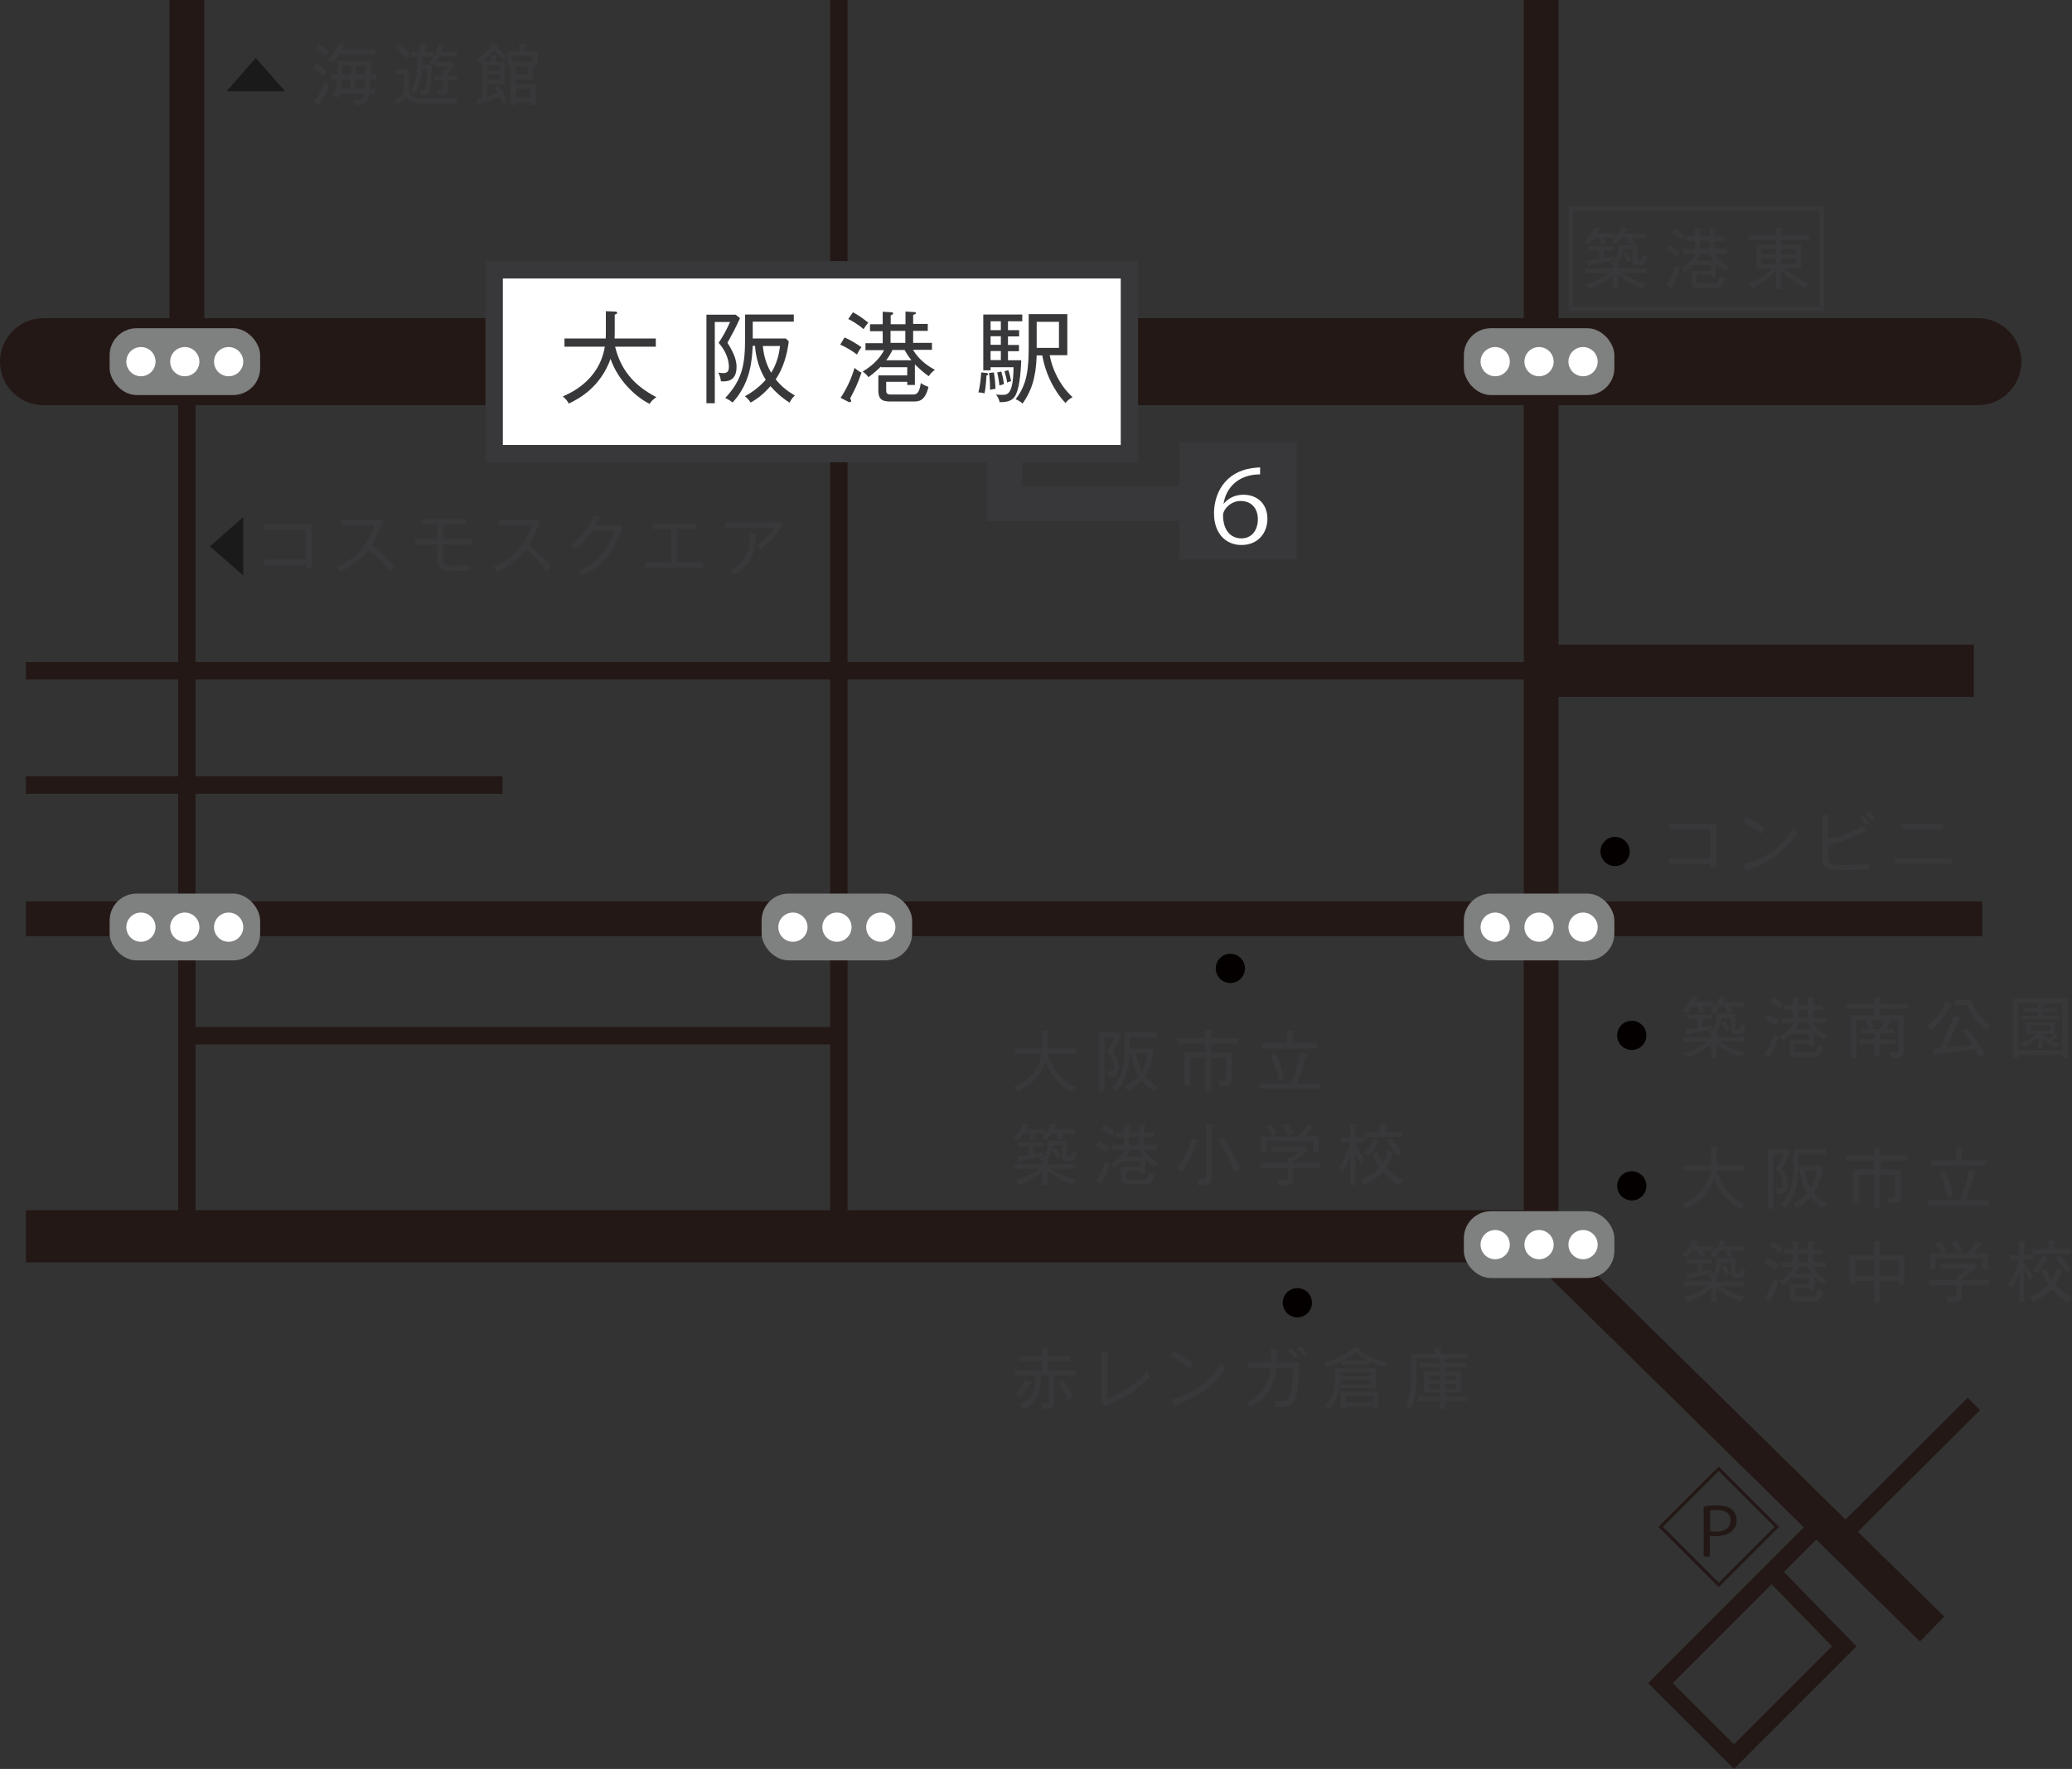 <?xml version="1.0" encoding="UTF-8"?>
<svg id="_レイヤー_2" data-name="レイヤー 2" xmlns="http://www.w3.org/2000/svg" viewBox="0 0 119.08 101.69">
  <rect x="0" y="0" width="119.08" height="101.69" fill="#333333" stroke="none"/>
  <defs>
    <style>
      .cls-1 {
        stroke-width: 3px;
      }

      .cls-1, .cls-2, .cls-3, .cls-4, .cls-5, .cls-6, .cls-7 {
        fill: none;
      }

      .cls-1, .cls-2, .cls-3, .cls-4, .cls-6 {
        stroke: #231815;
      }

      .cls-1, .cls-3, .cls-8, .cls-4, .cls-5, .cls-6, .cls-7 {
        stroke-miterlimit: 10;
      }

      .cls-2 {
        stroke-linecap: round;
        stroke-linejoin: round;
        stroke-width: 5px;
      }

      .cls-3 {
        stroke-width: .18px;
      }

      .cls-8, .cls-5, .cls-7 {
        stroke: #38383a;
      }

      .cls-8, .cls-9 {
        fill: #fff;
      }

      .cls-4, .cls-5 {
        stroke-width: 2px;
      }

      .cls-10 {
        fill: #38383a;
      }

      .cls-10, .cls-11, .cls-12, .cls-13, .cls-9, .cls-14 {
        stroke-width: 0px;
      }

      .cls-11 {
        fill: #1a1a1a;
      }

      .cls-12 {
        fill: #231815;
      }

      .cls-13 {
        fill: #7f8080;
      }

      .cls-14 {
        fill: #040000;
      }

      .cls-7 {
        stroke-width: .25px;
      }
    </style>
  </defs>
  <g id="_レイヤー_1-2" data-name="レイヤー 1">
    <g>
      <line class="cls-6" x1="48.21" x2="48.21" y2="71.55"/>
      <line class="cls-4" x1="10.74" x2="10.74" y2="21.11"/>
      <line class="cls-6" x1="10.74" y1="21.59" x2="10.74" y2="71.55"/>
      <line class="cls-6" x1="87.97" y1="38.56" x2="1.49" y2="38.56"/>
      <line class="cls-6" x1="28.88" y1="45.13" x2="1.49" y2="45.13"/>
      <line class="cls-6" x1="48.58" y1="59.54" x2="11.1" y2="59.54"/>
      <line class="cls-1" x1="87.97" y1="71.07" x2="1.49" y2="71.07"/>
      <line class="cls-1" x1="113.44" y1="38.56" x2="88.93" y2="38.56"/>
      <line class="cls-4" x1="113.92" y1="52.82" x2="1.49" y2="52.82"/>
      <polyline class="cls-4" points="88.57 0 88.57 71.55 111.04 93.65"/>
      <line class="cls-2" x1="2.5" y1="20.79" x2="113.67" y2="20.79"/>
      <g>
        <rect class="cls-8" x="28.4" y="15.51" width="36.51" height="10.57"/>
        <g>
          <path class="cls-10" d="m37.34,23.22c-.74-.36-1.81-1.3-2.25-2.59-.58,1.6-1.75,2.26-2.4,2.57-.09-.16-.18-.28-.35-.41.44-.19,2.1-.91,2.42-2.86h-2.32v-.47h2.37c.01-.21.01-.3.01-.48v-1.09l.51.02c.08,0,.14.02.14.07,0,.07-.09.09-.14.1v.93c0,.17,0,.25-.01.45h2.37v.47h-2.34c.33,1.32,1.05,2.21,2.37,2.9-.2.14-.29.24-.39.39Z"/>
          <path class="cls-10" d="m41.81,19.71c.41.64.52,1.05.52,1.38,0,.86-.59.85-.9.83-.01-.17-.06-.33-.15-.5.07.01.18.03.29.03.2,0,.32-.08.32-.36,0-.48-.24-1-.59-1.38.32-.49.42-.69.66-1.2h-.88v4.67h-.48v-5.09h1.68l.25.2c-.27.59-.46.94-.73,1.43Zm3.57,3.44c-.52-.34-.81-.62-1.1-.95-.29.33-.64.67-1.14.94-.09-.14-.19-.25-.33-.36.2-.11.73-.41,1.2-.95-.53-.82-.6-1.71-.62-1.95h-.13c-.04.81-.12,2.14-1.16,3.26-.16-.13-.24-.18-.42-.26,1.02-1.09,1.14-1.99,1.14-3.46v-1.34h2.8v.41h-2.36v.97h1.9l.17.16c-.09.76-.31,1.54-.75,2.19.33.4.61.63,1.1.93-.11.1-.18.18-.3.4Zm-1.54-3.26c.03.3.11.92.48,1.54.35-.56.46-1.11.51-1.54h-.99Z"/>
          <path class="cls-10" d="m49.25,20.38c-.32-.24-.57-.39-.96-.57l.25-.41c.39.17.71.38.97.56-.13.17-.18.26-.26.42Zm-.39,2.53s.06.1.06.13-.03.08-.08.08c-.03,0-.08-.01-.1-.03l-.43-.22c.36-.55.6-1.05.8-1.72.16.13.26.21.4.27-.23.67-.34.89-.66,1.5Zm.78-3.98c-.41-.35-.73-.51-.89-.59l.27-.39c.36.2.6.37.88.6-.15.17-.22.31-.27.37Zm3.74,2.7c-.29-.2-.54-.43-.8-.68v1.18h-.44v-.18h-1.21v.45c0,.16.01.28.26.28h1.27c.16,0,.37,0,.46-.66.14.1.25.15.44.22-.2.84-.58.84-.85.84h-1.35c-.46,0-.68-.12-.68-.63v-.87h1.66v-.47h-1.51v-.04s-.37.37-.72.61c-.12-.17-.24-.25-.33-.32.69-.41,1.05-.88,1.23-1.23h-1.07v-.4h.99v-.69h-.73v-.4h.73v-.72l.5.03s.1,0,.1.06c0,.06-.07.09-.14.12v.51h.85v-.73l.48.03c.09,0,.12.01.12.06s-.04.06-.16.1v.52h.84v.4h-.84v.69h1.08v.4h-1.09c.34.56.78.89,1.26,1.15-.16.12-.24.2-.35.36Zm-1.39-1.51h-.7c-.14.3-.32.54-.36.59h1.45c-.08-.1-.22-.28-.39-.59Zm.04-1.1h-.85v.69h.85v-.69Z"/>
          <path class="cls-10" d="m56.69,21.59c0,.06-.02.62-.11,1.02-.2-.05-.26-.05-.35-.05.1-.38.14-.84.16-1.15l.3.03s.1.02.1.07-.05.06-.1.08Zm1.24-3.12v.51h.64v.36h-.64v.49h.63v.36h-.63v.52h.76c-.02.77-.13,1.77-.38,2.1-.16.21-.37.31-.86.31-.04-.18-.09-.28-.21-.44.08.01.18.02.34.02.32,0,.65,0,.67-1.59h-1.32v.18h-.42v-3.21h2.24v.39h-.82Zm-1.03,3.94c0-.32-.02-.72-.06-.97l.28-.03c.06.37.08.62.09.94-.12.02-.22.03-.31.06Zm.62-3.94h-.59v.51h.59v-.51Zm0,.86h-.59v.49h.59v-.49Zm0,.85h-.59v.52h.59v-.52Zm-.08,1.98c-.02-.14-.05-.44-.13-.75l.24-.05c.08.29.11.44.15.72-.04.01-.23.07-.26.08Zm.44-.17c-.03-.24-.08-.4-.15-.65l.22-.06c.07.2.12.42.16.63-.09.02-.13.04-.23.08Zm3.36,1.18c-.31-.31-1.07-1.25-1.34-2.74h-.32c-.04,1.32-.33,2.09-.81,2.77-.12-.11-.26-.19-.4-.25.67-.86.75-1.76.75-3.04v-1.85h2.22v2.36h-1.01c.12.73.55,1.72,1.31,2.41-.23.14-.29.2-.39.32Zm-.38-4.67h-1.28v1.5h1.28v-1.5Z"/>
        </g>
      </g>
      <g>
        <path class="cls-10" d="m92.22,13.66c.04.1.07.2.11.34-.09,0-.22.01-.3.03-.04-.18-.06-.25-.1-.37h-.32c-.13.19-.23.3-.32.39-.09-.05-.18-.1-.27-.12.25-.25.47-.57.59-.87l.29.07c.05.01.07.03.07.05,0,.06-.08.05-.11.05-.05.1-.07.13-.09.17h1.07v.26h-.62Zm2.09,1.58h-.21c-.23,0-.28-.1-.28-.3v-.6h-.55c0,.15-.02.55-.34.84h.1s.07.02.07.06-.04.05-.09.06v.13h1.61v.25h-1.41c.23.17.78.49,1.41.64-.08.07-.17.17-.21.27-.58-.2-1.13-.55-1.41-.8v.83h-.3v-.82c-.26.25-.76.6-1.37.8-.09-.13-.21-.22-.25-.26.26-.06.86-.21,1.42-.66h-1.4v-.25h1.6v-.18c-.09-.07-.12-.09-.17-.12.33-.2.46-.36.46-.88,0-.08,0-.12,0-.18h1.1v.79c0,.1.01.1.16.1.14,0,.15-.18.17-.35.05.06.13.12.25.17-.06.34-.15.45-.35.45Zm-1.59-.28c-.24.06-.93.22-1.31.28-.02.05-.02.09-.07.09-.03,0-.04-.03-.05-.07l-.07-.29c.18-.01.38-.03.68-.08v-.5h-.59v-.25h1.43v.25h-.56v.46c.17-.03.43-.09.58-.12-.03.09-.04.15-.04.25Zm1.08-1.3c.02.05.07.19.09.31-.1,0-.21.02-.3.04-.03-.15-.06-.27-.09-.35h-.3c-.15.24-.25.35-.3.4-.07-.05-.17-.1-.27-.14.22-.22.45-.55.58-.86l.28.07s.06.02.06.06c0,.05-.09.06-.12.06-.03.07-.05.1-.08.16h1.21v.26h-.77Zm-.27,1.44c-.07-.19-.15-.33-.27-.51l.21-.12c.14.19.22.33.28.48-.1.05-.14.07-.22.15Z"/>
        <path class="cls-10" d="m96.39,14.75c-.21-.16-.38-.26-.64-.38l.17-.27c.26.11.48.25.64.37-.08.12-.12.17-.17.28Zm-.26,1.69s.04.06.04.08-.02.05-.05.05c-.02,0-.05,0-.07-.02l-.29-.15c.24-.37.4-.7.53-1.15.11.08.18.14.27.18-.15.45-.23.59-.44,1Zm.52-2.65c-.28-.23-.48-.34-.59-.39l.18-.26c.24.13.4.25.59.4-.1.12-.15.21-.18.25Zm2.49,1.8c-.19-.13-.36-.28-.53-.45v.79h-.3v-.12h-.81v.3c0,.1,0,.19.18.19h.85c.1,0,.25,0,.31-.44.09.07.17.1.3.15-.13.56-.39.56-.57.56h-.9c-.3,0-.45-.08-.45-.42v-.58h1.11v-.32h-1.01v-.03s-.25.25-.48.41c-.08-.11-.16-.17-.22-.22.46-.28.7-.59.82-.82h-.71v-.27h.66v-.46h-.49v-.27h.49v-.48l.33.02s.06,0,.06.04c0,.04-.05.06-.1.08v.34h.57v-.48l.32.02c.06,0,.08,0,.08.04s-.02.04-.1.07v.35h.56v.27h-.56v.46h.72v.27h-.73c.23.37.52.6.84.77-.11.08-.16.13-.23.24Zm-.93-1.01h-.47c-.09.2-.21.36-.24.4h.96c-.05-.07-.15-.19-.26-.4Zm.03-.73h-.57v.46h.57v-.46Z"/>
        <path class="cls-10" d="m102.37,16.62h-.3v-1.1c-.33.39-.78.77-1.36,1.04-.11-.15-.18-.2-.26-.25.57-.2,1.02-.47,1.41-.89h-.92v-1.35h1.13v-.27h-1.59v-.27h1.59v-.43l.32.02c.07,0,.1.02.1.05,0,.05-.08.07-.12.08v.29h1.61v.27h-1.61v.27h1.15v1.35h-.96c.41.38.91.67,1.43.87-.17.15-.2.22-.22.26-.53-.25-1.01-.6-1.41-1.04v1.11Zm-.3-2.3h-.82v.31h.82v-.31Zm0,.54h-.82v.32h.82v-.32Zm.3-.23h.84v-.31h-.84v.31Zm0,.55h.84v-.32h-.84v.32Z"/>
      </g>
      <g>
        <path class="cls-10" d="m18.59,4.35c-.26-.22-.42-.34-.61-.45l.19-.25c.18.11.4.26.61.45-.07.07-.12.13-.2.25Zm.08,1.1c-.04.08-.24.42-.27.49.02.03.03.06.03.07,0,.03-.02.05-.04.05s-.05-.01-.07-.03l-.27-.17c.09-.12.38-.58.62-1.14.07.07.15.13.25.18-.06.15-.12.28-.25.53Zm.03-2.21c-.13-.13-.33-.3-.54-.43l.18-.26c.25.18.32.23.56.44-.09.1-.14.15-.2.25Zm.77-.09c-.13.2-.27.36-.36.46-.12-.08-.13-.09-.28-.16.12-.12.44-.45.66-.98l.28.08s.07.02.07.06c0,.04-.06.04-.1.05-.03.06-.06.11-.11.21h1.94v.27h-2.1Zm1.81,1.4c0,.17,0,.23-.03.54h.3v.27h-.33c-.07.48-.2.68-.76.7-.08-.19-.08-.2-.15-.3.06,0,.09,0,.18,0,.32,0,.4-.06.45-.4h-1.42c-.03.14-.05.19-.07.25-.07-.02-.13-.05-.3-.07.11-.3.18-.68.21-.99h-.36v-.27h.38c.01-.16.02-.3.02-.55v-.23h1.92v.37c0,.06,0,.32-.01.41h.32v.27h-.32Zm-1.65,0s-.02.28-.06.54h.53c.03-.19.05-.45.06-.54h-.52Zm.03-.77v.12c0,.05-.01.32-.02.38h.52c.02-.31.02-.34.02-.5h-.53Zm.78.77c-.02.28-.04.42-.05.54h.57c.02-.31.03-.44.03-.54h-.55Zm.56-.77h-.53c0,.09-.02.42-.02.5h.55c0-.09,0-.18,0-.28v-.22Z"/>
        <path class="cls-10" d="m23.51,3.97v1.23c.05.47.45.47,1.13.47.99,0,1.41-.03,1.68-.06-.03.07-.1.29-.1.34h-1.81c-.65,0-.89-.12-1.05-.38-.06.06-.34.31-.4.36,0,.05,0,.11-.05.11-.04,0-.06-.04-.07-.06l-.13-.26c.12-.06.26-.16.5-.37v-1.09h-.46v-.29h.77Zm-.58-1.43c.31.24.5.42.66.6-.08.07-.09.08-.21.23-.24-.28-.46-.48-.63-.62l.18-.2Zm1.88,1.17c-.04,1.68-.06,1.77-.61,1.76-.02-.1-.05-.21-.09-.29.06.02.12.03.18.03.14,0,.16-.1.18-.24.02-.1.06-.48.06-.99h-.28c-.02.49-.15,1.03-.42,1.43-.06-.06-.23-.15-.26-.16.41-.48.41-1.25.42-1.97h-.33v-.27h.49v-.49h.29s.08.01.08.06c0,.04-.05.06-.08.07v.36h.45v.27h-.62c0,.23,0,.35,0,.43h.56Zm.93.63h.53v.27h-.53v.45c0,.3-.06.4-.52.41-.01-.09-.07-.21-.11-.28.05,0,.15.02.2.02.14,0,.14-.06.14-.15v-.45h-.53v-.27h.53v-.26h.09c.12-.11.18-.18.23-.25h-.71v-.25c-.05.07-.08.12-.14.19-.08-.06-.15-.11-.25-.15.34-.4.52-.89.57-1.11l.26.09s.07.02.07.06c0,.04-.05.05-.1.05-.05.14-.08.21-.1.26h.88v.28h-1.01c-.06.12-.1.18-.18.32h.98l.12.17c-.09.13-.2.27-.43.5v.12Z"/>
        <path class="cls-10" d="m28.9,5.99c-.06-.16-.1-.28-.18-.43-.34.13-.64.23-1.11.38-.02.05-.03.08-.06.08-.04,0-.05-.03-.05-.06l-.08-.27s.26-.07.3-.08v-2.07s-.1.08-.14.1c-.07-.12-.09-.14-.2-.23.56-.35.8-.72.93-.91l.26.06s.09.02.09.06c0,.05-.1.07-.12.07.19.23.32.34.6.53-.09.08-.14.16-.18.22-.08-.06-.31-.25-.56-.56-.29.37-.56.58-.66.66h.48v-.37h.26c.07.02.09.03.09.06,0,.04-.03.05-.08.07v.24h.51v1.3h-1v.71c.28-.09.31-.1.62-.21-.05-.09-.1-.17-.19-.31l.24-.13c.14.22.38.6.51.96-.1.03-.17.09-.27.15Zm-.18-2.23h-.73v.28h.73v-.28Zm0,.5h-.73v.31h.73v-.31Zm1.89-.51v.8h-.98v.3h1.16v1.19h-.3v-.17h-.86v.18h-.29v-2.3h-.17v-.81h.67v-.42l.32.02s.08,0,.08.04c0,.05-.07.06-.1.07v.29h.76v.81h-.28Zm-.01-.55h-1.15v.35h1.15v-.35Zm-.27.6h-.7v.5h.7v-.5Zm.16,1.3h-.86v.52h.86v-.52Z"/>
      </g>
      <g>
        <path class="cls-10" d="m15.2,32.48v-.32h2.37v-1.7h-2.37v-.32h2.72v2.52h-.35v-.19h-2.37Z"/>
        <path class="cls-10" d="m22.4,32.84c-.33-.48-.73-.91-1.21-1.25-.31.41-.9.97-1.66,1.3-.07-.14-.11-.2-.22-.3.35-.13,1.65-.65,2.21-2.39h-1.88v-.32h1.93c.06,0,.2,0,.26-.03l.19.18c-.08.11-.13.23-.14.25-.15.36-.31.73-.53,1.05.37.26.9.72,1.3,1.23-.13.12-.15.13-.27.27Z"/>
        <path class="cls-10" d="m25.48,31.33v.81c0,.35.14.38.62.38.09,0,.73-.01.86-.02-.02.1-.02.22-.02.32-1.19,0-1.26,0-1.35-.03-.46-.1-.46-.47-.46-.7v-.78h-1.27v-.31h1.27v-.85h-.93v-.31h2.56v.31h-1.29v.85h1.64v.31h-1.64Z"/>
        <path class="cls-10" d="m31.42,32.84c-.33-.48-.73-.91-1.21-1.25-.31.41-.9.97-1.66,1.3-.06-.14-.11-.2-.21-.3.35-.13,1.65-.65,2.21-2.39h-1.88v-.32h1.93c.06,0,.2,0,.26-.03l.19.18c-.08.11-.13.23-.14.25-.15.36-.31.73-.53,1.05.36.26.9.72,1.3,1.23-.14.12-.15.13-.27.27Z"/>
        <path class="cls-10" d="m35.7,30.56c-.37.86-.83,1.96-2.24,2.52-.05-.06-.09-.11-.25-.25.67-.27,1.61-.76,2.11-2.32h-1.28c-.37.57-.81.96-.98,1.1-.07-.07-.17-.17-.26-.24.6-.46,1.08-1.1,1.33-1.78l.32.14s.05.02.05.05c0,.04-.06.05-.09.05-.1.19-.14.27-.2.37h1.15c.12,0,.19-.03.25-.06l.19.18c-.07.12-.1.17-.12.23Z"/>
        <path class="cls-10" d="m37.11,32.64v-.32h1.46v-1.9h-1.1v-.32h2.56v.32h-1.11v1.9h1.48v.32h-3.29Z"/>
        <path class="cls-10" d="m44.89,30.36c-.43.63-.89,1-1.19,1.23-.05-.06-.13-.16-.24-.24.64-.43.86-.73,1.04-1.02h-2.8v-.31h2.87c.06,0,.15-.01.21-.04l.23.21c-.05.06-.06.07-.13.18Zm-1.45.42c-.02.6-.07,1.59-1.21,2.24-.13-.11-.15-.13-.29-.22.86-.45,1.19-1.05,1.14-2.16l.36.03s.08.02.08.04c0,.04-.04.05-.08.07Z"/>
      </g>
      <g>
        <path class="cls-10" d="m95.92,49.67v-.32h2.37v-1.7h-2.37v-.32h2.72v2.52h-.35v-.19h-2.37Z"/>
        <path class="cls-10" d="m101.21,47.94c-.54-.48-.94-.66-1.09-.73l.2-.28c.29.15.68.36,1.1.73-.11.13-.18.24-.21.29Zm-.75,2.07c0,.07-.01.09-.05.09-.03,0-.05-.03-.06-.05l-.21-.35c1.23-.26,2.29-1.03,2.94-2.11.08.13.13.2.21.3-.86,1.39-2.2,1.89-2.82,2.11Z"/>
        <path class="cls-10" d="m107.37,49.99c-.23,0-1.22.02-1.42.02-.84,0-1.22-.02-1.22-.73v-2.45l.36.03s.07,0,.07.05c0,.04-.05.06-.09.08v1.24c.65-.09,1.5-.43,1.91-.76l.28.23s.03.03.03.05c0,.04-.07.04-.09.04-.02,0-.03,0-.06,0-.41.27-1.25.63-2.07.76v.69c0,.44.08.49.83.49.45,0,1.07-.01,1.52-.07-.02.1-.03.17-.05.35Zm-.12-2.55c-.05-.06-.2-.24-.39-.4l.19-.15c.1.08.28.26.38.39-.06.05-.12.1-.18.16Zm.32-.25c-.16-.22-.26-.32-.39-.42l.18-.15c.11.08.3.27.4.4-.1.07-.13.1-.19.17Z"/>
        <path class="cls-10" d="m108.86,49.65v-.32h3.29v.32h-3.29Zm.47-1.99v-.32h2.34v.32h-2.34Z"/>
      </g>
      <g>
        <path class="cls-10" d="m61.59,62.77c-.5-.24-1.21-.87-1.5-1.72-.38,1.07-1.17,1.51-1.6,1.72-.06-.11-.12-.19-.23-.28.29-.13,1.4-.61,1.61-1.91h-1.55v-.31h1.58c0-.14,0-.2,0-.32v-.73l.34.02s.09.01.09.05c0,.05-.06.06-.1.06v.62c0,.11,0,.17,0,.3h1.58v.31h-1.56c.22.88.7,1.48,1.58,1.94-.13.1-.19.16-.26.26Z"/>
        <path class="cls-10" d="m63.95,60.43c.28.43.35.7.35.92,0,.58-.4.56-.6.55,0-.12-.04-.22-.1-.33.05,0,.12.02.2.02.14,0,.22-.05.22-.24,0-.32-.16-.66-.4-.92.21-.33.28-.46.44-.8h-.58v3.12h-.32v-3.4h1.12l.17.13c-.18.4-.3.63-.48.95Zm2.38,2.29c-.35-.23-.54-.41-.73-.63-.19.22-.43.45-.76.63-.06-.09-.13-.17-.22-.24.13-.07.49-.28.8-.63-.35-.55-.4-1.14-.41-1.3h-.09c-.03.54-.08,1.43-.77,2.17-.11-.09-.16-.12-.28-.17.68-.73.76-1.32.76-2.3v-.9h1.87v.28h-1.57v.65h1.26l.12.11c-.06.51-.21,1.03-.5,1.46.22.27.4.42.73.62-.07.07-.12.12-.2.27Zm-1.03-2.17c.02.2.08.61.32,1.03.23-.38.31-.74.34-1.03h-.66Z"/>
        <path class="cls-10" d="m69.44,60l.17.03s.1.02.1.05c0,.04-.05.05-.1.07v.36h1.2v1.39c0,.43-.08.55-.71.54-.03-.17-.07-.25-.12-.34.05,0,.14.02.26.02.2,0,.23-.04.23-.26v-1.06h-.87v1.94h-.33v-1.94h-.87v1.63h-.33v-1.93h1.19v-.51h-1.6v-.3h1.6v-.47l.33.02s.09.02.09.05c0,.04-.06.05-.1.06v.34h1.6v.3h-1.76Z"/>
        <path class="cls-10" d="m75.88,62.28v.3h-3.51v-.3h1.85c.2-.53.46-1.47.53-1.78l.32.09s.08.03.08.06c0,.04-.04.05-.1.06-.19.65-.3.99-.51,1.57h1.33Zm-1.92-3.06l.32.02c.06,0,.1.02.1.05s-.02.03-.09.06v.63h1.41v.3h-3.14v-.3h1.41v-.76Zm-.63,1.35c.05.11.31.68.46,1.46-.15.05-.17.06-.3.13-.04-.23-.14-.81-.46-1.48l.3-.11Z"/>
        <path class="cls-10" d="m59.43,65.17c.04.1.07.2.11.34-.09,0-.22.01-.3.03-.04-.18-.06-.25-.1-.37h-.32c-.13.19-.23.3-.32.39-.09-.05-.18-.1-.27-.12.25-.25.47-.57.59-.87l.29.07s.07.03.07.05c0,.06-.08.05-.12.05-.05.1-.06.13-.09.17h1.07v.26h-.62Zm2.09,1.58h-.21c-.23,0-.28-.1-.28-.3v-.6h-.55c0,.15-.02.55-.34.84h.1s.07.02.07.06-.04.05-.09.06v.13h1.61v.25h-1.41c.23.17.78.49,1.41.64-.08.07-.17.17-.21.27-.58-.2-1.13-.55-1.41-.8v.83h-.3v-.82c-.27.25-.76.6-1.37.8-.09-.13-.21-.22-.25-.26.26-.06.86-.21,1.42-.66h-1.4v-.25h1.6v-.18c-.09-.07-.12-.09-.17-.12.33-.2.46-.36.46-.88,0-.08,0-.12,0-.18h1.1v.79c0,.1.01.1.16.1.14,0,.15-.18.17-.35.05.06.13.12.25.17-.06.34-.15.45-.35.45Zm-1.59-.28c-.24.06-.93.22-1.31.28-.02.05-.02.09-.07.09-.03,0-.04-.03-.05-.07l-.06-.29c.18-.01.38-.03.68-.08v-.5h-.6v-.25h1.43v.25h-.56v.46c.17-.03.43-.09.58-.12-.03.09-.04.15-.04.25Zm1.08-1.3c.02.05.07.19.09.31-.1,0-.21.02-.3.04-.03-.15-.06-.27-.09-.35h-.3c-.15.24-.25.35-.3.4-.07-.05-.17-.1-.27-.14.21-.22.45-.55.58-.86l.28.07s.06.02.06.06c0,.05-.09.06-.12.06-.03.07-.05.1-.08.16h1.21v.26h-.77Zm-.27,1.44c-.07-.19-.15-.33-.27-.51l.22-.12c.14.19.22.33.28.48-.1.05-.14.07-.22.15Z"/>
        <path class="cls-10" d="m63.61,66.26c-.22-.16-.38-.26-.64-.38l.17-.27c.26.11.48.25.65.37-.08.12-.12.17-.17.28Zm-.26,1.69s.04.06.04.08-.02.05-.05.05c-.02,0-.05,0-.07-.02l-.29-.15c.24-.37.4-.7.53-1.15.11.08.18.14.27.18-.15.45-.23.59-.44,1Zm.52-2.65c-.28-.23-.48-.34-.59-.39l.18-.26c.24.13.4.25.59.4-.1.12-.15.21-.18.25Zm2.49,1.8c-.19-.13-.36-.28-.53-.45v.79h-.3v-.12h-.81v.3c0,.1,0,.19.18.19h.84c.1,0,.25,0,.31-.44.09.07.17.1.3.15-.13.56-.39.56-.57.56h-.9c-.3,0-.45-.08-.45-.42v-.58h1.11v-.32h-1.01v-.03s-.25.25-.48.41c-.08-.11-.16-.17-.22-.22.46-.28.7-.59.82-.82h-.71v-.27h.66v-.46h-.49v-.27h.49v-.48l.33.02s.07,0,.07.04c0,.04-.05.06-.1.08v.34h.57v-.48l.32.02c.06,0,.08,0,.08.04s-.02.04-.1.07v.35h.56v.27h-.56v.46h.72v.27h-.73c.23.37.52.6.84.77-.11.08-.16.13-.23.24Zm-.93-1.01h-.46c-.09.2-.21.36-.24.4h.96c-.05-.07-.15-.19-.26-.4Zm.03-.73h-.57v.46h.57v-.46Z"/>
        <path class="cls-10" d="m68.78,65.65c-.17.62-.55,1.32-.84,1.7-.11-.07-.23-.12-.33-.15.64-.79.86-1.64.89-1.77l.34.11s.07.03.07.06c0,.06-.08.05-.13.05Zm.86-.9v2.84c0,.5-.21.56-.78.56-.02-.16-.06-.25-.12-.37.06.01.14.03.28.03.28,0,.28-.08.28-.25v-2.95l.33.02s.09.02.09.05c0,.04-.05.06-.09.07Zm1.32,2.65c-.33-.85-.69-1.48-.9-1.84l.28-.14c.39.63.68,1.18.94,1.83-.14.05-.22.09-.33.15Z"/>
        <path class="cls-10" d="m74.31,67.15v.56c0,.41-.2.44-.81.44-.04-.19-.09-.28-.12-.34.21.02.24.02.32.02.3,0,.3-.01.3-.24v-.44h-1.58v-.28h1.58v-.33l.18.03c.3-.19.4-.31.45-.37h-1.55v-.28h1.95l.12.19c-.18.19-.43.41-.84.67v.08h1.55v.28h-1.55Zm1.17-.9v-.65h-2.69v.65h-.31v-.92h.65c-.08-.15-.25-.41-.35-.53l.26-.15c.12.13.29.39.37.54-.09.04-.16.08-.24.14h1.43c.25-.27.4-.47.54-.71l.32.12s.05.02.05.05c0,.05-.07.05-.12.05-.16.23-.31.4-.38.48h.8v.92h-.32Zm-1.43-.97c-.09-.2-.24-.43-.36-.57l.27-.14c.12.14.28.4.37.57-.13.06-.19.08-.27.15Z"/>
        <path class="cls-10" d="m78.19,66.89c-.14-.23-.28-.58-.3-.63v1.87h-.28v-1.74c-.04.12-.2.58-.44.98-.08-.12-.14-.18-.23-.25.31-.43.58-1.02.66-1.45h-.54v-.26h.55v-.8l.28.02s.09.02.09.05c0,.03-.02.04-.09.07v.66h.53v.26h-.53v.11c.18.41.37.66.55.87-.14.1-.18.14-.24.24Zm2.25,1.25c-.25-.13-.6-.34-.97-.77-.3.34-.63.56-1.05.73-.08-.14-.12-.18-.23-.27.33-.1.76-.33,1.09-.71-.12-.17-.27-.42-.41-.83l.27-.11c.11.33.21.52.32.69.24-.38.28-.62.3-.73l.29.13s.08.04.08.07c0,.05-.06.04-.11.04-.06.17-.16.45-.36.74.24.28.57.55.98.72-.08.08-.15.2-.2.28Zm-1.29-2.45c-.1.25-.29.53-.5.78-.06-.05-.14-.11-.28-.15.37-.34.53-.74.56-.87l.25.12s.07.03.07.07c0,.05-.08.05-.11.05Zm-.75-.32v-.28h.9v-.5l.32.02c.05,0,.09.03.09.05,0,.03-.02.04-.1.06v.36h.96v.28h-2.18Zm1.91,1.08c-.09-.15-.18-.28-.24-.38-.06-.08-.19-.28-.39-.47l.26-.15c.2.2.43.49.63.84-.15.07-.21.12-.26.16Z"/>
      </g>
      <g>
        <path class="cls-10" d="m60.59,79.09v1.49c0,.4-.15.42-.7.42-.02-.13-.04-.22-.11-.35.08.02.21.02.3.02.21,0,.21-.06.21-.23v-1.37h-.47c0,.63,0,1.5-1.03,1.95-.04-.08-.09-.15-.22-.27.79-.32.96-.75.94-1.69h-1.2v-.29h1.59v-.51h-1.29v-.29h1.29v-.52l.35.02s.08,0,.08.05c0,.03-.02.05-.1.08v.37h1.27v.29h-1.27v.51h1.58v.29h-1.22Zm-1.41.45c-.18.37-.43.69-.54.82-.11-.08-.17-.12-.3-.17.29-.3.43-.53.6-.88l.3.13s.06.02.06.06c0,.06-.08.05-.12.05Zm2.18.96c-.19-.5-.46-.89-.56-1.04l.31-.14c.16.23.44.67.58.99-.05.02-.14.06-.32.19Z"/>
        <path class="cls-10" d="m64.26,80.49c-.12.06-.63.3-.73.36l-.25-.25s.02-.17.02-.23v-2.69l.35.02c.05,0,.08,0,.08.04,0,.05-.05.07-.08.08v2.57c.87-.3,1.79-.96,2.26-1.59.08.19.09.21.17.35-.48.52-1.01.95-1.82,1.35Z"/>
        <path class="cls-10" d="m68.35,78.69c-.54-.48-.94-.66-1.09-.73l.2-.28c.29.15.68.36,1.1.73-.11.13-.18.24-.21.29Zm-.75,2.07c0,.07-.01.09-.05.09-.03,0-.05-.03-.06-.05l-.21-.35c1.23-.26,2.29-1.03,2.93-2.11.08.13.13.2.21.3-.86,1.39-2.2,1.89-2.82,2.11Z"/>
        <path class="cls-10" d="m73.53,80.87c-.07,0-.12,0-.2,0-.02-.15-.03-.23-.09-.37.09.02.2.05.39.05s.42,0,.52-.36c.09-.32.14-.74.15-1.54h-.95c-.05.39-.19,1.59-1.49,2.25-.07-.11-.12-.17-.23-.25.4-.18.73-.46.99-.82.23-.32.34-.66.4-1.18h-1.29v-.32h1.31c.02-.37,0-.6-.02-.76l.38.04c.06,0,.08.02.08.05,0,.02-.02.05-.08.06,0,.35-.01.49-.02.61h1.29c-.06,2.2-.18,2.54-1.13,2.54Zm.87-2.81c-.1-.13-.23-.29-.39-.42l.19-.14c.11.1.28.27.39.4-.09.06-.11.08-.19.16Zm.52-.11c-.1-.14-.25-.32-.38-.43l.2-.13c.14.11.3.3.39.41-.09.05-.13.08-.21.15Z"/>
        <path class="cls-10" d="m79.55,78.58c-.29-.07-.58-.19-.86-.32v.19h-1.61v-.18c-.07.04-.41.21-.84.33-.05-.11-.08-.15-.2-.26.84-.19,1.45-.57,1.78-.9l.29.03c.06,0,.09.02.09.05,0,.04-.04.05-.1.06.31.28,1,.61,1.6.74-.08.1-.12.16-.17.26Zm-2.57,1.21c-.1.59-.39.98-.59,1.21-.06-.06-.13-.12-.27-.18.49-.49.59-.93.59-1.49v-.67h2.36v1.13h-2.09Zm1.78-.46h-1.75s0,.19,0,.24h1.75v-.24Zm0-.44h-1.75v.22h1.75v-.22Zm.15,2.11v-.15h-1.56v.15h-.3v-1h2.17v1h-.31Zm-1.02-3.24c-.24.21-.38.3-.7.46h1.42c-.33-.17-.5-.28-.72-.46Zm1.02,2.48h-1.56v.37h1.56v-.37Z"/>
        <path class="cls-10" d="m83.12,78.09s.03.02.03.03c0,.03-.04.05-.11.06v.18h1.24v.25h-1.24v.24h.92v1.19h-.92v.25h1.29v.26h-1.29v.45h-.3v-.45h-1.24v-.26h1.24v-.25h-.91v-1.19h.91v-.24h-1.14v-.25h1.14v-.28h-1.33v1.16c0,.63-.04,1.13-.35,1.74-.11-.08-.18-.1-.3-.13.34-.6.33-1.19.33-1.57v-1.45h1.35v-.37l.33.02s.09,0,.09.05c0,.05-.05.06-.09.08v.22h1.58v.25h-1.23Zm-.38.99h-.61v.26h.61v-.26Zm0,.47h-.61v.28h.61v-.28Zm.91-.47h-.62v.26h.62v-.26Zm0,.47h-.62v.28h.62v-.28Z"/>
      </g>
      <g>
        <path class="cls-10" d="m100.02,69.49c-.5-.24-1.21-.87-1.5-1.72-.38,1.07-1.17,1.51-1.6,1.72-.06-.11-.12-.19-.23-.28.29-.13,1.4-.61,1.61-1.91h-1.55v-.31h1.58c0-.14,0-.2,0-.32v-.73l.34.02s.09.01.09.05c0,.05-.06.06-.1.06v.62c0,.11,0,.17,0,.3h1.58v.31h-1.56c.22.88.7,1.48,1.58,1.94-.13.1-.19.16-.26.26Z"/>
        <path class="cls-10" d="m102.39,67.16c.28.43.35.7.35.92,0,.58-.4.56-.6.55,0-.12-.04-.22-.1-.33.05,0,.12.02.2.02.14,0,.22-.05.22-.24,0-.32-.16-.66-.4-.92.21-.33.28-.46.44-.8h-.58v3.12h-.32v-3.4h1.12l.17.13c-.18.4-.3.63-.48.95Zm2.38,2.29c-.35-.23-.54-.41-.73-.63-.19.22-.43.45-.76.63-.06-.09-.13-.17-.22-.24.13-.07.49-.28.8-.63-.35-.55-.4-1.14-.41-1.3h-.09c-.03.54-.08,1.43-.77,2.17-.11-.09-.16-.12-.28-.17.68-.73.76-1.32.76-2.3v-.9h1.87v.28h-1.57v.65h1.26l.12.11c-.06.51-.21,1.03-.5,1.46.22.27.4.42.73.62-.07.07-.12.12-.2.27Zm-1.03-2.17c.02.2.08.61.32,1.03.23-.38.31-.74.34-1.03h-.66Z"/>
        <path class="cls-10" d="m107.88,66.73l.17.03s.1.02.1.05c0,.04-.05.05-.1.07v.36h1.2v1.39c0,.43-.08.55-.71.54-.03-.17-.07-.25-.12-.34.05,0,.14.02.26.02.2,0,.23-.04.23-.26v-1.06h-.87v1.94h-.33v-1.94h-.87v1.63h-.33v-1.93h1.19v-.51h-1.6v-.3h1.6v-.47l.33.02s.09.02.09.05c0,.04-.06.05-.1.06v.34h1.6v.3h-1.76Z"/>
        <path class="cls-10" d="m114.32,69v.3h-3.51v-.3h1.85c.2-.53.46-1.47.53-1.78l.32.09s.08.03.08.06c0,.04-.04.05-.1.06-.19.65-.3.99-.51,1.57h1.33Zm-1.92-3.06l.32.02c.06,0,.1.02.1.05s-.02.03-.09.06v.63h1.41v.3h-3.14v-.3h1.41v-.76Zm-.63,1.35c.05.11.31.68.46,1.46-.15.05-.17.06-.3.13-.04-.23-.14-.81-.46-1.48l.3-.11Z"/>
        <path class="cls-10" d="m97.87,71.9c.04.1.07.2.11.34-.09,0-.22.01-.3.03-.04-.18-.06-.25-.1-.37h-.32c-.13.19-.23.3-.32.39-.09-.05-.18-.1-.27-.12.25-.25.47-.57.59-.87l.29.07s.07.03.07.05c0,.06-.08.05-.12.05-.05.1-.06.13-.09.17h1.07v.26h-.62Zm2.09,1.58h-.21c-.23,0-.28-.1-.28-.3v-.6h-.55c0,.15-.02.55-.34.84h.1s.07.02.07.06-.04.05-.09.06v.13h1.61v.25h-1.41c.23.17.78.49,1.41.64-.08.07-.17.17-.21.27-.58-.2-1.13-.55-1.41-.8v.83h-.3v-.82c-.27.25-.76.6-1.37.8-.09-.13-.21-.22-.25-.26.26-.06.86-.21,1.42-.66h-1.4v-.25h1.6v-.18c-.09-.07-.12-.09-.17-.12.33-.2.46-.36.46-.88,0-.08,0-.12,0-.18h1.1v.79c0,.1.01.1.16.1.14,0,.15-.18.17-.35.05.06.13.12.25.17-.06.34-.15.45-.35.45Zm-1.59-.28c-.24.06-.93.22-1.31.28-.02.05-.02.09-.07.09-.03,0-.04-.03-.05-.07l-.06-.29c.18-.01.38-.03.68-.08v-.5h-.6v-.25h1.43v.25h-.56v.46c.17-.03.43-.09.58-.12-.03.09-.04.15-.04.25Zm1.08-1.3c.02.05.07.19.09.31-.1,0-.21.02-.3.04-.03-.15-.06-.27-.09-.35h-.3c-.15.24-.25.35-.3.4-.07-.05-.17-.1-.27-.14.21-.22.45-.55.58-.86l.28.07s.06.02.06.06c0,.05-.09.06-.12.06-.03.07-.05.1-.08.16h1.21v.26h-.77Zm-.27,1.44c-.07-.19-.15-.33-.27-.51l.22-.12c.14.19.22.33.28.48-.1.05-.14.07-.22.15Z"/>
        <path class="cls-10" d="m102.04,72.99c-.22-.16-.38-.26-.64-.38l.17-.27c.26.11.48.25.65.37-.08.12-.12.17-.17.28Zm-.26,1.69s.04.06.04.08-.02.05-.05.05c-.02,0-.05,0-.07-.02l-.29-.15c.24-.37.4-.7.53-1.15.11.08.18.14.27.18-.15.45-.23.59-.44,1Zm.52-2.65c-.28-.23-.48-.34-.59-.39l.18-.26c.24.13.4.25.59.4-.1.12-.15.21-.18.25Zm2.49,1.8c-.19-.13-.36-.28-.53-.45v.79h-.3v-.12h-.81v.3c0,.1,0,.19.18.19h.84c.1,0,.25,0,.31-.44.09.07.17.1.3.15-.13.56-.39.56-.57.56h-.9c-.3,0-.45-.08-.45-.42v-.58h1.11v-.32h-1.01v-.03s-.25.25-.48.41c-.08-.11-.16-.17-.22-.22.46-.28.7-.59.82-.82h-.71v-.27h.66v-.46h-.49v-.27h.49v-.48l.33.02s.07,0,.07.04c0,.04-.05.06-.1.08v.34h.57v-.48l.32.02c.06,0,.08,0,.08.04s-.02.04-.1.07v.35h.56v.27h-.56v.46h.72v.27h-.73c.23.37.52.6.84.77-.11.08-.16.13-.23.24Zm-.93-1.01h-.46c-.09.2-.21.36-.24.4h.96c-.05-.07-.15-.19-.26-.4Zm.03-.73h-.57v.46h.57v-.46Z"/>
        <path class="cls-10" d="m108.04,74.86h-.33v-1.22h-1.08v.22h-.33v-1.71h1.41v-.81l.34.03c.06,0,.08.03.08.05,0,.04-.06.05-.1.06v.68h1.42v1.7h-.33v-.21h-1.09v1.22Zm-.33-2.42h-1.08v.9h1.08v-.9Zm.33.9h1.09v-.9h-1.09v.9Z"/>
        <path class="cls-10" d="m112.75,73.87v.56c0,.41-.2.44-.81.44-.04-.19-.09-.28-.12-.34.21.02.24.02.32.02.3,0,.3-.01.3-.24v-.44h-1.58v-.28h1.58v-.33l.18.03c.3-.19.4-.31.45-.37h-1.55v-.28h1.95l.12.19c-.18.19-.43.41-.84.67v.08h1.55v.28h-1.55Zm1.17-.9v-.65h-2.69v.65h-.31v-.92h.65c-.08-.15-.25-.41-.35-.53l.26-.15c.12.13.29.39.37.54-.09.04-.16.08-.24.14h1.43c.25-.27.4-.47.54-.71l.32.12s.05.02.05.05c0,.05-.07.05-.12.05-.16.23-.31.4-.38.48h.8v.92h-.32Zm-1.43-.97c-.09-.2-.24-.43-.36-.57l.27-.14c.12.14.28.4.37.57-.13.06-.19.08-.27.15Z"/>
        <path class="cls-10" d="m116.63,73.62c-.14-.23-.28-.58-.3-.63v1.87h-.28v-1.74c-.04.12-.2.58-.44.98-.08-.12-.14-.18-.23-.25.31-.43.58-1.02.66-1.45h-.54v-.26h.55v-.8l.28.02s.09.02.09.05c0,.03-.02.04-.09.07v.66h.53v.26h-.53v.11c.18.41.37.66.55.87-.14.1-.18.14-.24.24Zm2.25,1.25c-.25-.13-.6-.34-.97-.77-.3.34-.63.56-1.05.73-.08-.14-.12-.18-.23-.27.33-.1.76-.33,1.09-.71-.12-.17-.27-.42-.41-.83l.27-.11c.11.33.21.52.32.69.24-.38.28-.62.3-.73l.29.13s.08.04.08.07c0,.05-.06.04-.11.04-.06.17-.16.45-.36.74.24.28.57.55.98.72-.08.08-.15.2-.2.28Zm-1.29-2.45c-.1.25-.29.53-.5.78-.06-.05-.14-.11-.28-.15.37-.34.53-.74.56-.87l.25.12s.07.03.07.07c0,.05-.08.05-.11.05Zm-.75-.32v-.28h.9v-.5l.32.02c.05,0,.09.03.09.05,0,.03-.02.04-.1.06v.36h.96v.28h-2.18Zm1.91,1.08c-.09-.15-.18-.28-.24-.38-.06-.08-.19-.28-.39-.47l.26-.15c.2.2.43.49.63.84-.15.07-.21.12-.26.16Z"/>
      </g>
      <g>
        <path class="cls-10" d="m97.87,57.86c.04.1.07.2.11.34-.09,0-.22.01-.3.03-.04-.18-.06-.25-.1-.37h-.32c-.13.19-.23.3-.32.39-.09-.05-.18-.1-.27-.12.25-.25.47-.57.59-.87l.29.07s.07.03.07.05c0,.06-.08.05-.12.05-.05.1-.06.13-.09.17h1.07v.26h-.62Zm2.09,1.58h-.21c-.23,0-.28-.1-.28-.3v-.6h-.55c0,.15-.02.55-.34.84h.1s.07.02.07.06-.04.05-.09.06v.13h1.61v.25h-1.41c.23.17.78.49,1.41.64-.08.07-.17.17-.21.27-.58-.2-1.13-.55-1.41-.8v.83h-.3v-.82c-.27.25-.76.6-1.37.8-.09-.13-.21-.22-.25-.26.26-.06.86-.21,1.42-.66h-1.4v-.25h1.6v-.18c-.09-.07-.12-.09-.17-.12.33-.2.46-.36.46-.88,0-.08,0-.12,0-.18h1.1v.79c0,.1.01.1.16.1.14,0,.15-.18.17-.35.05.06.13.12.25.17-.06.34-.15.45-.35.45Zm-1.59-.28c-.24.06-.93.22-1.31.28-.02.05-.02.09-.07.09-.03,0-.04-.03-.05-.07l-.06-.29c.18-.01.38-.03.68-.08v-.5h-.6v-.25h1.43v.25h-.56v.46c.17-.03.43-.09.58-.12-.03.09-.04.15-.04.25Zm1.08-1.3c.02.05.07.19.09.31-.1,0-.21.02-.3.04-.03-.15-.06-.27-.09-.35h-.3c-.15.24-.25.35-.3.4-.07-.05-.17-.1-.27-.14.21-.22.45-.55.58-.86l.28.07s.06.02.06.06c0,.05-.09.06-.12.06-.03.07-.05.1-.08.16h1.21v.26h-.77Zm-.27,1.44c-.07-.19-.15-.33-.27-.51l.22-.12c.14.19.22.33.28.48-.1.05-.14.07-.22.15Z"/>
        <path class="cls-10" d="m102.04,58.95c-.22-.16-.38-.26-.64-.38l.17-.27c.26.11.48.25.65.37-.08.12-.12.17-.17.28Zm-.26,1.69s.04.06.04.08-.02.05-.05.05c-.02,0-.05,0-.07-.02l-.29-.15c.24-.37.4-.7.53-1.15.11.08.18.14.27.18-.15.45-.23.59-.44,1Zm.52-2.65c-.28-.23-.48-.34-.59-.39l.18-.26c.24.13.4.25.59.4-.1.12-.15.21-.18.25Zm2.49,1.8c-.19-.13-.36-.28-.53-.45v.79h-.3v-.12h-.81v.3c0,.1,0,.19.18.19h.84c.1,0,.25,0,.31-.44.09.07.17.1.3.15-.13.56-.39.56-.57.56h-.9c-.3,0-.45-.08-.45-.42v-.58h1.11v-.32h-1.01v-.03s-.25.25-.48.41c-.08-.11-.16-.17-.22-.22.46-.28.7-.59.82-.82h-.71v-.27h.66v-.46h-.49v-.27h.49v-.48l.33.02s.07,0,.07.04c0,.04-.05.06-.1.08v.34h.57v-.48l.32.02c.06,0,.08,0,.08.04s-.02.04-.1.07v.35h.56v.27h-.56v.46h.72v.27h-.73c.23.37.52.6.84.77-.11.08-.16.13-.23.24Zm-.93-1.01h-.46c-.09.2-.21.36-.24.4h.96c-.05-.07-.15-.19-.26-.4Zm.03-.73h-.57v.46h.57v-.46Z"/>
        <path class="cls-10" d="m108.04,57.98v.38h1.37v1.96c0,.38-.11.54-.73.5,0-.06-.02-.17-.08-.33.12.02.22.02.26.02.22,0,.24-.05.24-.23v-1.63h-.65l.15.05s.07.03.07.06c0,.04-.05.04-.1.05-.07.16-.15.3-.18.35h.46v.26h-.8v.33h.88v.26h-.88v.73h-.31v-.73h-.87v-.26h.87v-.33h-.79v-.26h.47c-.07-.17-.17-.32-.24-.43l.26-.08h-.75v2.18h-.32v-2.46h1.36v-.38h-1.59v-.28h1.59v-.39l.33.02s.09.01.09.05c0,.04-.05.05-.1.06v.27h1.6v.28h-1.6Zm-.57.66c.15.24.2.38.23.45-.1.02-.15.03-.25.07h.61c.09-.15.16-.3.25-.51h-.83Z"/>
        <path class="cls-10" d="m112.09,57.84c-.26.55-.75,1.11-1.11,1.39-.08-.1-.17-.17-.27-.23.44-.33.85-.75,1.15-1.42l.3.16s.05.03.05.06c0,.03-.03.04-.12.05Zm1.67,2.94c-.1-.21-.17-.32-.25-.46-.59.08-.66.09-1.05.14-.19.02-1.03.12-1.2.14-.02.05-.03.09-.07.09-.03,0-.05-.05-.06-.08l-.08-.32s.4-.03.45-.04c.17-.32.55-1.17.78-1.86l.34.12s.06.02.06.06c0,.03-.03.04-.12.05-.25.67-.64,1.45-.72,1.6.73-.07.81-.08,1.51-.17-.2-.32-.38-.55-.57-.79l.26-.18c.25.29.74.96,1.03,1.51-.08.03-.23.11-.31.18Zm.4-1.57c-.41-.28-.92-.83-1.1-1.44h-.71v-.29h.97c.08.5.4,1.03,1.07,1.48-.11.1-.19.2-.23.25Z"/>
        <path class="cls-10" d="m118.53,60.81v-.18h-2.53v.18h-.31v-3.39h3.15v3.39h-.31Zm0-3.14h-2.53v2.69h2.53v-2.69Zm-.33,2.56c-.12-.05-.47-.2-.81-.52v.59h-.26v-.66c-.4.36-.71.5-.83.55-.07-.14-.15-.2-.19-.23.53-.18.86-.45.94-.52h-.61v-.68h1.64v.68l.18.11s.03.03.03.04c0,.04-.04.04-.05.04-.02,0-.04,0-.06,0-.11.1-.2.18-.25.22.22.11.32.14.42.17-.08.07-.09.09-.16.22Zm-2.05-1.63v-.21h.98v-.22h-.81v-.21h.81v-.27l.26.02c.07,0,.12.01.12.05,0,.05-.07.06-.1.06v.13h.79v.21h-.79v.22h.97v.21h-2.22Zm1.66.36h-1.08v.29h1.08v-.29Zm-.42.49h0c.11.12.27.23.37.3.13-.12.21-.23.27-.3h-.64Z"/>
      </g>
      <rect class="cls-10" x="67.79" y="25.43" width="6.73" height="6.73"/>
      <polyline class="cls-5" points="57.74 26.39 57.74 28.96 67.79 28.96"/>
      <path class="cls-9" d="m70.32,28.97c.22-.29.62-.53,1.14-.53.82,0,1.38.55,1.38,1.38s-.55,1.51-1.49,1.51-1.58-.7-1.58-1.82.61-2.37,2.19-2.6c.18-.02.34-.04.46-.04v.4c-1.34,0-1.99.87-2.1,1.7h.02Zm1.97.88c0-.66-.4-1.05-.99-1.05s-1.01.5-1.01.82c0,.79.38,1.33,1.06,1.33.57,0,.94-.45.94-1.1Z"/>
      <rect class="cls-7" x="90.28" y="11.98" width="14.41" height="5.77"/>
      <g>
        <rect class="cls-13" x="84.13" y="18.87" width="8.65" height="3.84" rx="1.55" ry="1.55"/>
        <circle class="cls-9" cx="85.93" cy="20.79" r=".84"/>
        <circle class="cls-9" cx="88.45" cy="20.79" r=".84"/>
        <circle class="cls-9" cx="90.98" cy="20.79" r=".84"/>
      </g>
      <g>
        <rect class="cls-13" x="6.3" y="18.87" width="8.65" height="3.84" rx="1.55" ry="1.55"/>
        <circle class="cls-9" cx="8.1" cy="20.79" r=".84"/>
        <circle class="cls-9" cx="10.62" cy="20.79" r=".84"/>
        <circle class="cls-9" cx="13.14" cy="20.79" r=".84"/>
      </g>
      <g>
        <rect class="cls-13" x="84.13" y="51.37" width="8.65" height="3.84" rx="1.55" ry="1.55"/>
        <circle class="cls-9" cx="85.93" cy="53.3" r=".84"/>
        <circle class="cls-9" cx="88.45" cy="53.3" r=".84"/>
        <circle class="cls-9" cx="90.98" cy="53.3" r=".84"/>
      </g>
      <g>
        <rect class="cls-13" x="43.77" y="51.37" width="8.65" height="3.84" rx="1.55" ry="1.55"/>
        <circle class="cls-9" cx="45.57" cy="53.3" r=".84"/>
        <circle class="cls-9" cx="48.1" cy="53.3" r=".84"/>
        <circle class="cls-9" cx="50.62" cy="53.3" r=".84"/>
      </g>
      <g>
        <rect class="cls-13" x="6.3" y="51.37" width="8.65" height="3.84" rx="1.55" ry="1.55"/>
        <circle class="cls-9" cx="8.1" cy="53.3" r=".84"/>
        <circle class="cls-9" cx="10.62" cy="53.3" r=".84"/>
        <circle class="cls-9" cx="13.14" cy="53.3" r=".84"/>
      </g>
      <g>
        <rect class="cls-13" x="84.13" y="69.63" width="8.65" height="3.84" rx="1.55" ry="1.55"/>
        <circle class="cls-9" cx="85.93" cy="71.55" r=".84"/>
        <circle class="cls-9" cx="88.45" cy="71.55" r=".84"/>
        <circle class="cls-9" cx="90.98" cy="71.55" r=".84"/>
      </g>
      <circle class="cls-14" cx="92.82" cy="48.95" r=".84"/>
      <circle class="cls-14" cx="70.71" cy="55.67" r=".84"/>
      <circle class="cls-14" cx="74.56" cy="74.89" r=".84"/>
      <circle class="cls-14" cx="93.78" cy="68.17" r=".84"/>
      <circle class="cls-14" cx="93.78" cy="59.52" r=".84"/>
      <line class="cls-6" x1="105.75" y1="88.37" x2="113.44" y2="80.71"/>
      <rect class="cls-3" x="96.41" y="85.41" width="4.72" height="4.72" transform="translate(91 -44.13) rotate(45)"/>
      <path class="cls-12" d="m97.91,86.6c.19-.03.44-.06.75-.06,1.06,0,1.15.61,1.15.84,0,.69-.62.93-1.2.93-.13,0-.24,0-.34-.03v1.2h-.36v-2.89Zm.36,1.42c.09.02.21.03.35.03.52,0,.84-.23.84-.65s-.34-.6-.79-.6c-.18,0-.32.02-.39.03v1.19Z"/>
      <polyline class="cls-6" points="104.06 88.12 95.43 96.76 99.65 100.98 105.99 94.64 101.82 90.36"/>
      <polygon class="cls-11" points="14.7 3.33 13.02 5.25 16.38 5.25 14.7 3.33"/>
      <polygon class="cls-11" points="12.06 31.41 13.98 33.08 13.98 29.73 12.06 31.41"/>
    </g>
  </g>
</svg>